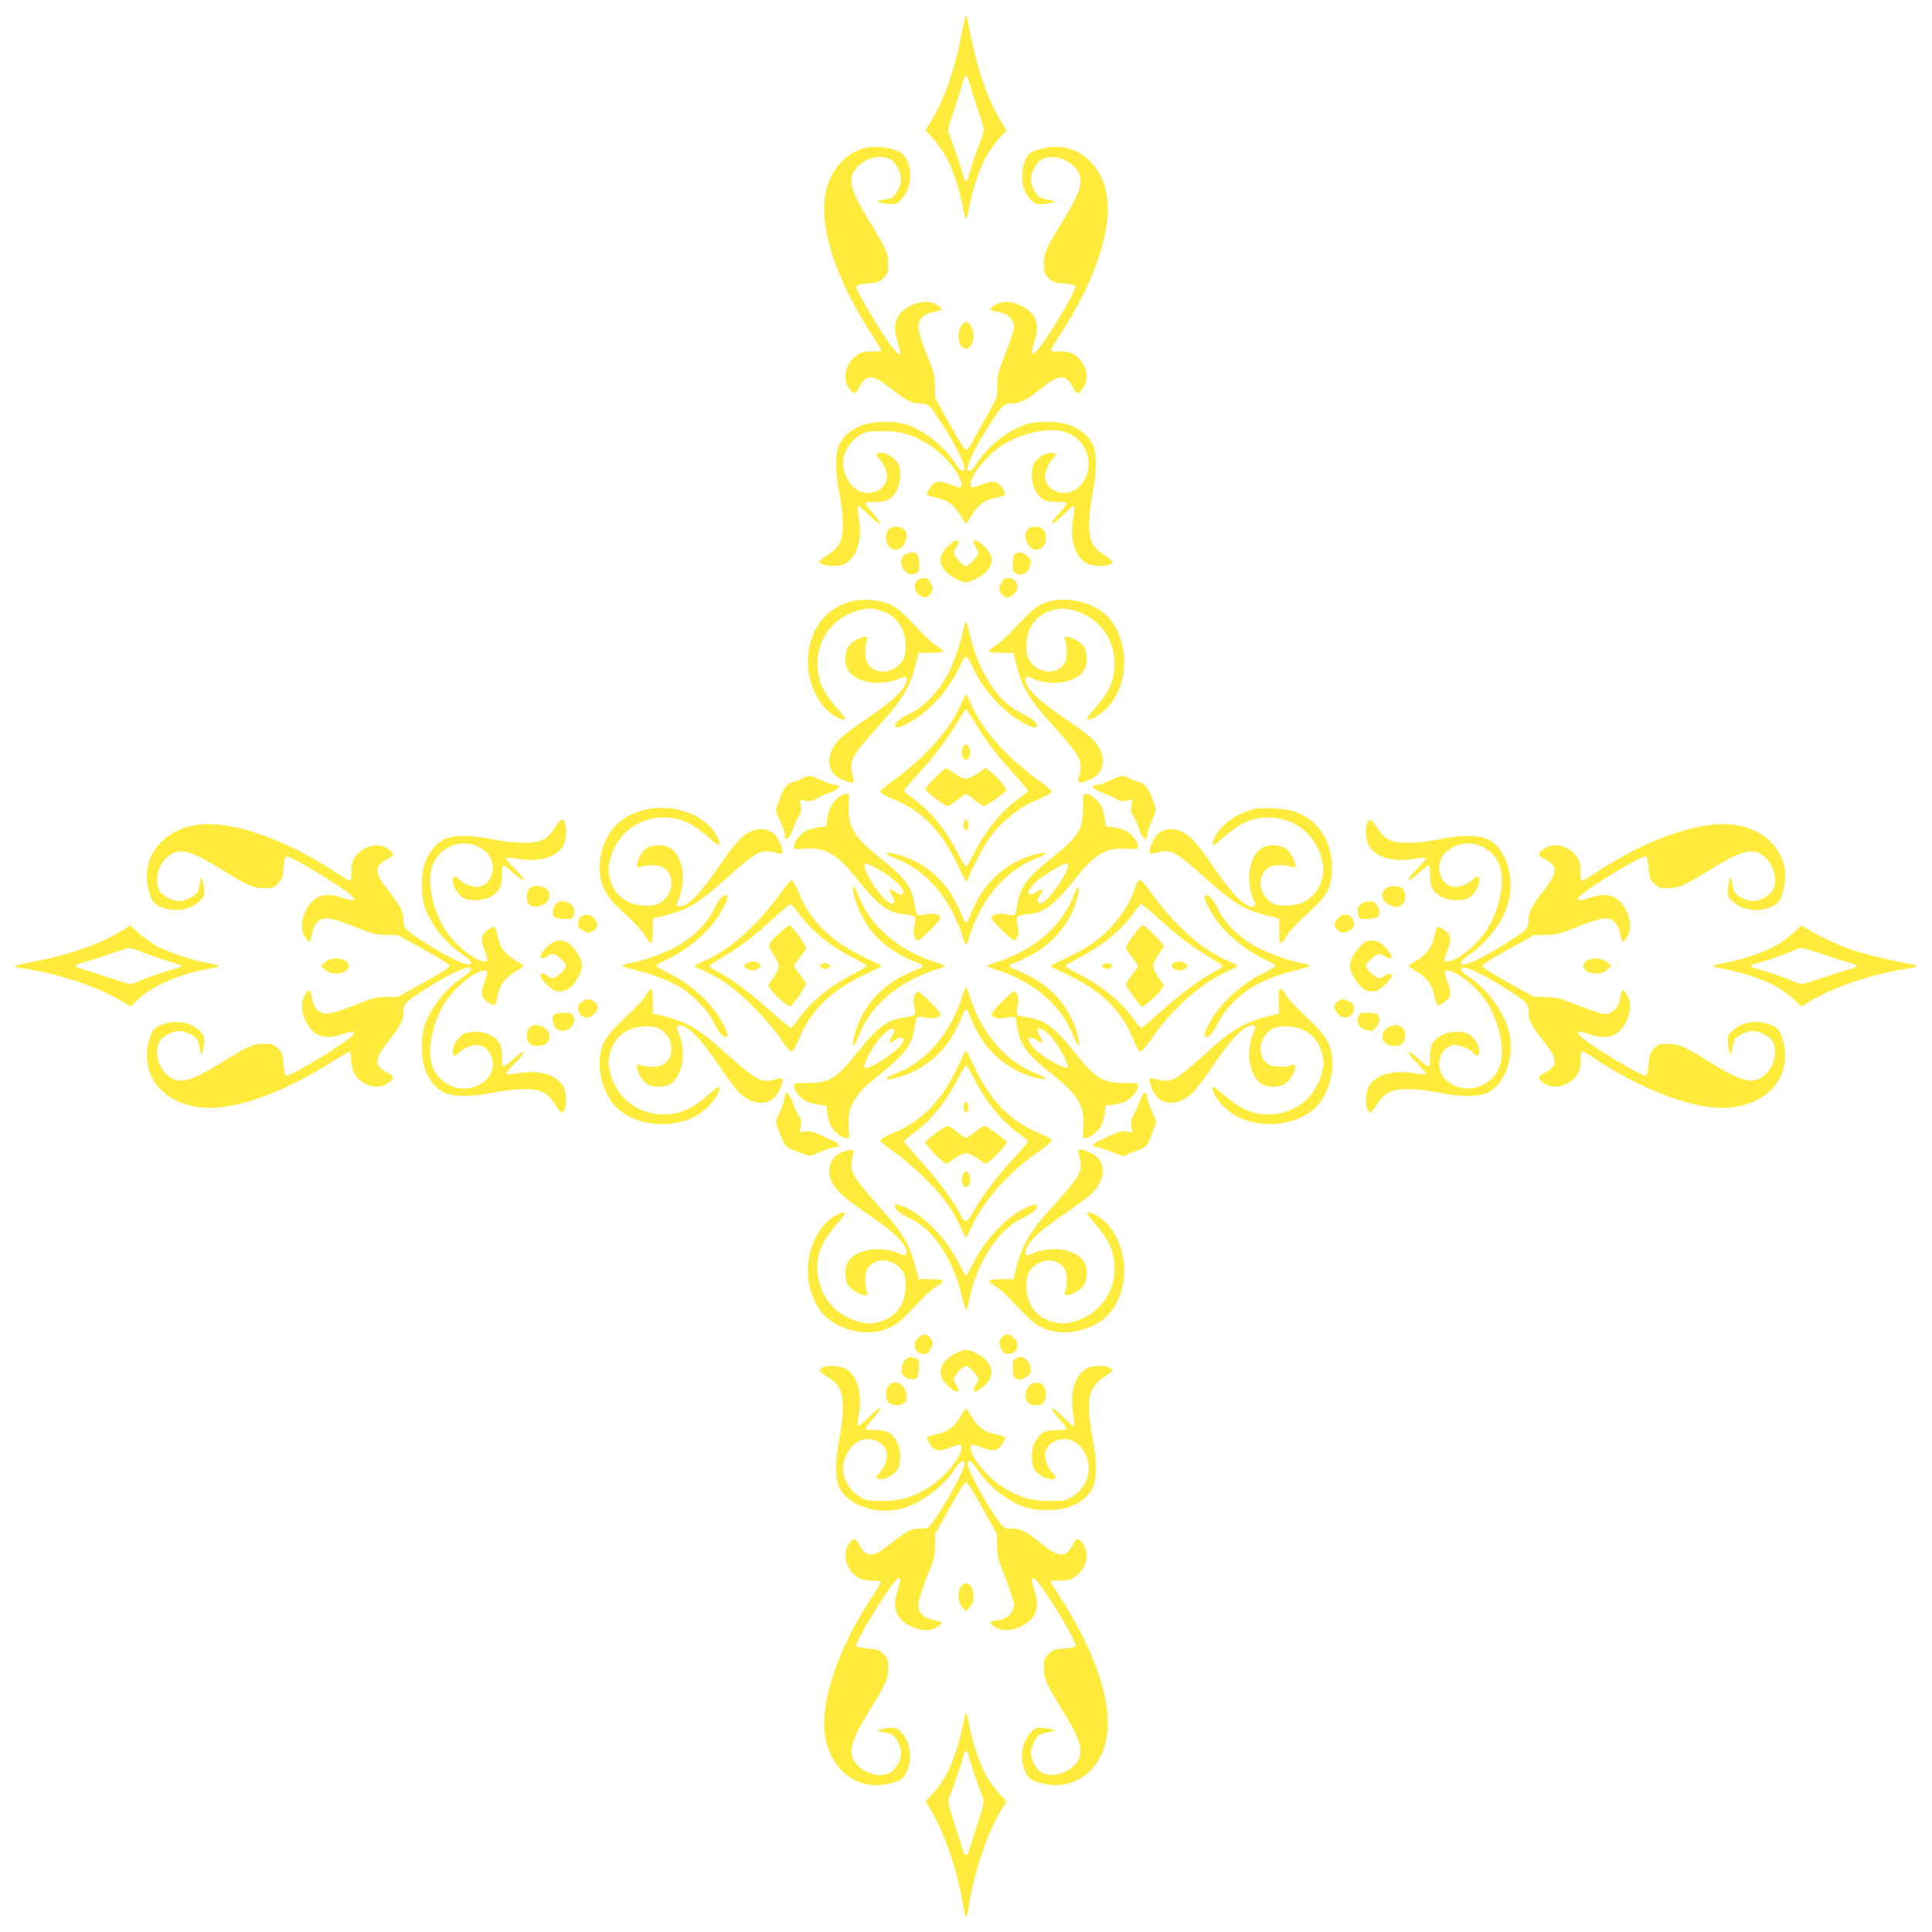 <?xml version="1.0" standalone="no"?>
<!DOCTYPE svg PUBLIC "-//W3C//DTD SVG 20010904//EN"
 "http://www.w3.org/TR/2001/REC-SVG-20010904/DTD/svg10.dtd">
<svg version="1.0" xmlns="http://www.w3.org/2000/svg"
 width="1280pt" height="1280pt" viewBox="0 0 1280 1280"
 preserveAspectRatio="xMidYMid meet">
<g transform="translate(0,1280) scale(0.1,-0.1)"
fill="#ffeb3b" stroke="none">
<path d="M6372 12580 c-45 -235 -112 -429 -196 -570 l-44 -74 53 -59 c29 -32
69 -89 88 -125 41 -79 90 -228 107 -329 7 -40 16 -73 20 -73 4 0 13 33 20 73
17 101 66 250 107 329 19 36 59 93 88 125 l53 59 -44 74 c-84 141 -151 335
-196 570 -12 66 -25 120 -28 120 -3 0 -16 -54 -28 -120z m53 -337 c8 -32 34
-113 57 -181 39 -113 41 -125 29 -155 -26 -63 -88 -244 -94 -275 -8 -41 -26
-41 -34 0 -6 31 -68 212 -94 275 -12 30 -10 42 29 155 23 68 49 149 57 181 9
31 20 57 25 57 5 0 16 -26 25 -57z"/>
<path d="M5720 11817 c-156 -44 -260 -203 -260 -398 0 -227 111 -519 321 -845
33 -50 59 -94 59 -97 0 -4 -26 -6 -57 -5 -37 1 -70 -5 -90 -15 -80 -42 -117
-151 -74 -220 30 -49 48 -53 67 -14 51 101 90 102 211 7 100 -79 139 -100 185
-102 71 -2 73 -3 164 -145 85 -133 143 -249 144 -285 0 -34 -30 -18 -63 35
-69 106 -187 202 -306 249 -79 31 -232 31 -311 0 -72 -28 -123 -71 -149 -125
-29 -59 -28 -190 0 -323 12 -57 22 -140 23 -194 1 -121 -19 -164 -99 -216 -30
-19 -55 -39 -55 -44 0 -33 126 -41 176 -11 73 45 106 158 85 292 -8 44 -11 83
-7 86 4 4 38 -24 76 -62 82 -82 97 -66 19 20 -29 30 -48 59 -44 63 3 4 35 7
70 7 74 0 107 19 139 81 26 49 27 141 2 179 -22 34 -74 65 -108 65 -37 0 -42
-13 -13 -40 33 -31 59 -102 50 -137 -16 -65 -91 -103 -164 -83 -81 22 -144
143 -121 232 17 64 54 113 107 145 45 26 55 28 153 27 117 0 189 -21 296 -85
109 -66 224 -205 224 -272 0 -22 -13 -21 -89 8 -62 22 -91 17 -118 -24 -13
-19 -23 -39 -23 -45 0 -6 28 -17 61 -23 75 -14 122 -49 164 -121 17 -28 32
-51 35 -51 3 0 19 23 35 51 42 72 89 107 164 121 33 6 61 17 61 23 0 6 -10 26
-23 45 -27 41 -56 46 -118 24 -76 -29 -89 -30 -89 -8 0 67 115 206 224 272
123 74 292 109 392 82 163 -44 221 -244 106 -364 -70 -73 -204 -47 -227 46 -9
35 17 106 50 137 29 27 24 40 -13 40 -34 0 -86 -31 -108 -65 -25 -38 -24 -130
2 -179 32 -62 65 -81 139 -81 35 0 67 -3 70 -7 4 -4 -15 -33 -44 -63 -78 -86
-63 -102 19 -20 38 38 72 66 76 62 4 -4 1 -40 -6 -82 -23 -132 8 -244 80 -292
50 -34 180 -29 180 7 0 5 -25 25 -55 44 -80 52 -100 95 -99 216 1 54 11 137
23 194 28 133 29 264 0 323 -26 54 -77 97 -149 125 -79 31 -232 31 -311 0
-119 -47 -237 -143 -306 -249 -33 -53 -63 -69 -63 -35 1 36 59 152 144 285 91
142 93 143 164 145 46 2 85 23 185 102 121 95 160 94 211 -7 19 -39 37 -35 67
14 43 69 6 178 -74 220 -21 10 -53 16 -91 15 -69 -2 -69 -5 8 112 198 302 316
612 316 835 0 265 -189 448 -415 401 -33 -7 -69 -17 -82 -23 -36 -16 -64 -71
-70 -135 -7 -75 10 -135 52 -180 29 -32 38 -36 77 -35 25 2 56 7 69 12 22 8
21 9 -16 16 -22 3 -50 10 -63 16 -27 10 -61 80 -62 123 0 46 36 111 74 131 70
38 190 -2 236 -78 41 -66 18 -141 -97 -329 -113 -183 -127 -214 -127 -285 -1
-57 2 -65 30 -94 28 -28 40 -32 104 -37 41 -3 74 -10 76 -17 8 -21 -159 -306
-237 -405 -51 -65 -67 -55 -39 25 42 123 19 196 -79 247 -65 34 -131 37 -178
8 -43 -26 -42 -36 7 -44 59 -9 86 -25 106 -61 16 -31 17 -37 2 -87 -9 -29 -35
-102 -59 -163 -38 -96 -43 -119 -42 -183 1 -72 1 -73 -67 -193 -38 -67 -81
-146 -97 -175 -15 -30 -35 -54 -43 -54 -9 0 -53 70 -110 173 l-95 172 -1 75
c0 62 -6 91 -38 170 -68 171 -81 223 -66 259 15 36 49 57 109 67 49 8 51 18 9
44 -48 29 -114 26 -179 -8 -98 -51 -121 -124 -79 -247 11 -31 17 -62 14 -67
-17 -27 -118 120 -276 401 -10 19 -17 39 -14 46 2 7 33 14 76 17 64 5 76 9
104 37 28 29 31 37 30 94 0 71 -14 102 -127 285 -111 180 -136 257 -103 320
44 85 172 129 247 85 34 -20 69 -86 69 -129 -1 -43 -35 -113 -62 -123 -13 -6
-41 -13 -63 -16 -37 -7 -38 -8 -16 -16 13 -5 44 -10 69 -12 39 -1 48 3 77 35
69 75 74 223 10 293 -41 43 -182 66 -265 42z"/>
<path d="M6371 10644 c-39 -50 -19 -154 29 -154 48 0 68 104 29 154 -11 14
-24 26 -29 26 -5 0 -18 -12 -29 -26z"/>
<path d="M5887 9292 c-10 -10 -17 -34 -17 -53 0 -96 104 -111 131 -19 10 33 9
43 -5 65 -21 31 -83 35 -109 7z"/>
<path d="M6804 9285 c-14 -22 -15 -32 -5 -65 28 -93 131 -76 131 21 0 45 -25
69 -73 69 -28 0 -40 -6 -53 -25z"/>
<path d="M6281 9182 c-66 -62 -67 -121 -4 -179 20 -18 56 -40 80 -49 40 -16
46 -16 86 0 24 9 60 31 80 49 63 58 62 117 -4 179 -40 39 -69 49 -69 25 0 -7
7 -22 15 -33 8 -10 15 -27 15 -36 0 -24 -58 -88 -80 -88 -22 0 -80 64 -80 88
0 9 7 26 15 36 8 11 15 26 15 33 0 24 -29 14 -69 -25z"/>
<path d="M6002 9128 c-70 -34 -12 -157 61 -129 25 10 27 15 27 64 0 74 -27 94
-88 65z"/>
<path d="M6722 9128 c-7 -7 -12 -36 -12 -65 0 -49 2 -54 28 -64 40 -16 74 6
87 55 8 35 7 40 -18 62 -30 26 -66 31 -85 12z"/>
<path d="M6076 8954 c-25 -25 -20 -69 11 -94 34 -27 63 -22 82 12 14 24 14 30
-2 62 -13 29 -22 36 -46 36 -16 0 -37 -7 -45 -16z"/>
<path d="M6633 8934 c-16 -32 -16 -38 -2 -62 19 -34 48 -39 82 -12 50 39 28
110 -34 110 -24 0 -33 -7 -46 -36z"/>
<path d="M5660 8820 c-164 -35 -271 -151 -302 -327 -33 -197 70 -412 220 -458
34 -10 27 6 -38 80 -76 89 -106 145 -119 223 -31 196 80 369 270 419 57 14 74
15 122 4 117 -26 187 -116 187 -241 0 -53 -5 -74 -22 -100 -61 -88 -190 -93
-234 -8 -16 31 -16 108 1 151 18 45 -98 -1 -127 -51 -11 -18 -18 -51 -18 -80
0 -81 54 -132 162 -152 58 -11 152 1 201 27 40 20 54 5 37 -38 -22 -52 -107
-129 -255 -229 -77 -51 -158 -112 -181 -135 -78 -79 -93 -173 -36 -236 27 -30
117 -65 126 -50 3 5 1 23 -4 42 -27 94 -13 124 150 305 181 201 225 271 264
423 l22 86 78 0 c47 0 81 4 83 11 2 5 -16 21 -39 34 -23 13 -71 55 -107 94
-122 130 -154 158 -207 183 -60 27 -163 37 -234 23z"/>
<path d="M6967 8819 c-85 -20 -120 -46 -268 -205 -36 -39 -84 -81 -107 -94
-23 -13 -41 -29 -39 -34 2 -7 36 -11 83 -11 l78 0 22 -87 c39 -149 83 -222
247 -402 175 -194 194 -231 167 -325 -5 -19 -7 -37 -4 -42 9 -15 99 20 126 50
57 63 42 157 -36 236 -23 23 -104 84 -181 135 -148 100 -233 177 -255 229 -17
43 -3 58 37 38 49 -26 143 -38 201 -27 108 20 162 71 162 152 0 29 -7 62 -17
80 -30 50 -146 96 -128 51 17 -43 17 -120 1 -151 -44 -85 -173 -80 -233 8 -18
26 -23 47 -23 100 0 125 70 215 187 241 48 11 65 10 122 -4 190 -50 301 -223
270 -419 -13 -78 -43 -134 -119 -223 -65 -74 -72 -90 -37 -80 39 12 84 44 122
87 137 151 137 429 1 585 -79 91 -252 142 -379 112z"/>
<path d="M6380 8618 c-18 -94 -74 -241 -121 -321 -56 -94 -148 -185 -224 -221
-65 -30 -105 -62 -105 -83 0 -21 28 -15 90 18 140 74 275 227 348 393 12 25
26 46 32 46 6 0 20 -21 32 -46 74 -168 207 -318 349 -394 61 -32 89 -38 89
-17 0 21 -40 53 -105 83 -150 71 -279 266 -337 511 -13 51 -26 93 -29 93 -4 0
-12 -28 -19 -62z"/>
<path d="M6365 8132 c-50 -112 -122 -212 -234 -323 -58 -58 -150 -136 -204
-173 -59 -41 -97 -74 -95 -83 2 -7 39 -28 83 -46 195 -79 326 -214 435 -450
25 -53 48 -97 52 -97 4 0 10 10 14 23 11 38 94 198 127 246 84 124 206 223
342 278 44 18 81 39 83 46 2 9 -36 42 -95 83 -54 37 -146 115 -204 173 -112
111 -184 211 -234 323 -16 37 -32 67 -35 67 -3 0 -18 -30 -35 -67z m94 -119
c68 -116 135 -204 253 -334 54 -60 98 -112 98 -118 0 -5 -28 -30 -63 -54 -115
-82 -221 -214 -301 -374 -20 -40 -41 -73 -46 -73 -5 0 -26 33 -46 73 -80 160
-186 292 -301 374 -35 24 -63 49 -63 55 0 5 42 55 94 112 110 120 201 241 264
349 24 42 48 77 52 77 4 0 30 -39 59 -87z"/>
<path d="M6378 7845 c-14 -31 0 -80 22 -80 22 0 36 49 22 80 -6 14 -16 25 -22
25 -6 0 -16 -11 -22 -25z"/>
<path d="M6194 7646 c-35 -35 -64 -69 -64 -75 0 -14 130 -111 149 -111 7 0 36
18 63 40 28 22 54 40 58 40 4 0 30 -18 58 -40 27 -22 55 -40 62 -40 14 0 135
84 145 101 8 12 -54 90 -101 125 l-34 26 -53 -36 c-29 -20 -64 -36 -78 -36
-14 0 -48 16 -75 35 -27 19 -53 35 -57 35 -5 0 -38 -29 -73 -64z"/>
<path d="M6385 7351 c-6 -20 3 -51 15 -51 13 0 21 35 14 54 -8 21 -21 20 -29
-3z"/>
<path d="M5310 7640 c-19 -11 -43 -19 -52 -20 -27 0 -66 -41 -82 -85 -7 -22
-20 -54 -27 -72 -12 -29 -10 -37 19 -100 18 -38 32 -82 32 -96 0 -54 36 -19
60 58 7 22 22 52 32 68 15 21 18 36 13 68 l-7 41 41 -7 c32 -5 47 -2 68 13 16
10 46 25 68 32 78 24 112 60 58 60 -16 0 -57 14 -91 30 -74 35 -85 36 -132 10z"/>
<path d="M7355 7629 c-33 -16 -72 -29 -87 -29 -55 0 -21 -36 57 -60 22 -7 52
-22 68 -32 21 -15 36 -18 68 -13 l41 7 -7 -41 c-5 -32 -2 -47 13 -68 10 -16
25 -46 32 -68 24 -77 60 -112 60 -59 0 14 14 58 31 97 28 64 30 75 19 102 -7
16 -19 48 -26 70 -16 43 -55 85 -80 85 -8 0 -32 9 -54 20 -50 26 -62 25 -135
-11z"/>
<path d="M5550 7514 c-40 -34 -61 -76 -69 -139 l-6 -50 -50 -6 c-28 -4 -65
-13 -82 -22 -41 -22 -83 -73 -83 -102 0 -23 1 -23 73 -18 136 10 212 -34 341
-196 140 -177 209 -229 318 -238 32 -3 62 -11 67 -17 6 -7 6 -30 -1 -60 -11
-52 0 -96 25 -96 16 0 147 131 147 148 0 24 -44 35 -96 24 -29 -6 -53 -7 -58
-2 -5 5 -13 36 -17 70 -16 113 -64 177 -240 316 -162 129 -206 205 -196 341 5
72 5 73 -18 73 -13 0 -37 -12 -55 -26z m270 -475 c112 -60 195 -150 155 -165
-8 -3 -27 5 -44 17 -40 29 -49 19 -21 -25 24 -40 20 -57 -10 -49 -62 16 -215
264 -162 263 4 0 41 -19 82 -41z"/>
<path d="M7175 7448 c0 -145 -29 -191 -216 -339 -156 -125 -202 -189 -218
-299 -4 -34 -12 -65 -17 -70 -5 -5 -29 -4 -58 2 -52 11 -96 0 -96 -25 0 -16
131 -147 148 -147 24 0 35 44 24 96 -7 30 -7 53 -1 60 5 6 35 14 67 17 109 9
178 61 318 238 129 162 205 206 341 196 72 -5 73 -5 73 18 0 29 -42 80 -83
102 -17 9 -54 18 -82 22 l-50 6 -6 50 c-4 28 -13 65 -22 82 -21 40 -73 83
-100 83 -21 0 -22 -4 -22 -92z m-100 -378 c18 -29 -128 -241 -175 -253 -31 -8
-35 17 -9 52 29 40 19 49 -25 21 -68 -41 -69 3 -3 68 36 34 178 121 199 122 4
0 10 -4 13 -10z"/>
<path d="M4268 7434 c-158 -38 -259 -146 -289 -309 -25 -136 13 -242 123 -344
108 -99 156 -150 180 -193 12 -21 27 -37 32 -35 7 2 11 36 11 83 l0 78 86 22
c152 39 222 83 421 262 180 162 214 179 307 152 19 -5 37 -7 42 -4 15 9 -20
99 -50 126 -41 37 -91 45 -148 23 -64 -25 -113 -77 -223 -240 -102 -149 -177
-233 -229 -255 -43 -17 -58 -3 -38 37 26 49 38 143 27 201 -20 108 -71 162
-152 162 -29 0 -62 -7 -80 -17 -50 -30 -96 -146 -50 -128 42 17 119 17 150 1
85 -44 80 -173 -8 -233 -26 -18 -47 -23 -100 -23 -125 0 -215 70 -241 187 -11
48 -10 65 4 122 50 190 223 301 419 270 78 -13 134 -43 223 -119 74 -65 90
-72 80 -37 -50 162 -286 263 -497 211z"/>
<path d="M8312 7440 c-127 -27 -248 -122 -277 -217 -10 -35 6 -28 80 37 89 76
145 106 223 119 196 31 369 -80 419 -270 14 -57 15 -74 4 -122 -26 -117 -116
-187 -241 -187 -53 0 -74 5 -100 23 -88 60 -93 189 -8 233 31 16 108 16 151
-1 45 -18 -1 98 -51 128 -18 10 -51 17 -80 17 -81 0 -132 -54 -152 -162 -11
-58 1 -152 27 -201 20 -40 5 -54 -38 -37 -52 22 -127 106 -229 255 -110 163
-159 215 -223 240 -57 22 -107 14 -148 -23 -30 -27 -65 -117 -50 -126 5 -3 23
-1 42 4 93 27 127 10 307 -152 199 -179 269 -223 421 -262 l86 -22 0 -78 c0
-47 4 -81 11 -83 5 -2 20 14 32 35 24 43 72 94 180 193 100 92 127 151 126
274 -2 184 -97 321 -257 371 -63 19 -196 26 -255 14z"/>
<path d="M3676 7315 c-51 -79 -96 -100 -211 -99 -52 0 -135 10 -196 22 -143
30 -264 31 -324 2 -55 -27 -99 -78 -127 -150 -31 -79 -31 -232 0 -311 47 -119
143 -237 250 -306 52 -33 68 -63 35 -63 -37 1 -153 59 -286 144 -142 91 -143
93 -145 164 -2 46 -23 85 -102 185 -95 121 -94 160 7 211 39 19 35 37 -14 67
-69 43 -178 6 -220 -74 -10 -19 -16 -53 -15 -84 1 -29 -2 -54 -7 -57 -4 -3
-36 14 -72 38 -312 210 -639 336 -868 336 -265 0 -448 -189 -401 -416 17 -81
33 -108 77 -129 85 -41 198 -28 261 30 32 29 36 38 35 77 -2 25 -7 56 -12 69
-8 22 -9 21 -16 -16 -3 -22 -10 -50 -16 -63 -10 -27 -80 -61 -123 -62 -43 0
-109 35 -129 69 -44 75 0 203 85 247 63 33 140 8 320 -103 183 -113 214 -127
285 -127 57 -1 65 2 94 30 28 28 32 40 37 104 3 45 10 74 18 77 24 9 389 -212
438 -266 26 -29 5 -33 -59 -11 -123 42 -196 19 -247 -79 -34 -65 -37 -131 -8
-178 26 -43 36 -41 44 8 10 60 31 94 67 109 36 15 88 2 259 -66 79 -31 108
-38 170 -38 l75 -1 172 -95 c104 -57 172 -101 172 -110 0 -9 -68 -53 -172
-110 l-172 -95 -75 -1 c-62 0 -91 -6 -170 -38 -171 -68 -223 -81 -259 -66 -36
15 -57 49 -67 109 -8 49 -18 51 -44 9 -29 -48 -26 -114 8 -179 51 -98 124
-121 247 -79 64 22 85 18 59 -11 -48 -53 -414 -275 -438 -266 -8 3 -15 32 -18
77 -5 64 -9 76 -37 104 -29 28 -37 31 -94 30 -71 0 -102 -14 -285 -127 -180
-111 -257 -136 -320 -103 -85 44 -129 172 -85 247 20 34 86 69 129 69 43 -1
113 -35 123 -62 6 -13 13 -41 16 -63 7 -37 8 -38 16 -16 5 13 10 44 12 69 1
39 -3 48 -35 77 -63 58 -176 71 -261 30 -44 -21 -60 -48 -77 -129 -47 -230
136 -416 410 -416 204 0 494 108 790 293 69 43 130 79 135 80 6 1 11 -23 11
-54 1 -30 9 -69 18 -86 42 -82 153 -118 221 -72 47 33 50 46 12 65 -101 51
-102 90 -7 211 79 100 100 139 102 185 2 71 3 73 145 164 133 85 249 143 286
144 33 0 17 -30 -35 -63 -107 -69 -203 -187 -250 -306 -31 -79 -31 -232 0
-311 28 -72 71 -123 125 -149 59 -29 190 -28 323 0 57 12 140 22 194 23 121 1
164 -19 216 -99 19 -30 39 -55 44 -55 36 0 41 130 8 180 -49 72 -161 103 -293
80 -42 -7 -78 -10 -82 -6 -4 4 24 38 62 76 82 82 66 97 -20 19 -30 -29 -59
-48 -63 -44 -4 3 -7 35 -7 70 0 74 -19 107 -81 139 -49 26 -141 27 -179 2 -34
-22 -65 -74 -65 -108 0 -37 13 -42 40 -13 31 33 102 59 137 50 93 -23 119
-157 46 -227 -120 -115 -320 -56 -364 106 -27 100 8 269 82 392 66 109 205
224 272 224 22 0 21 -13 -8 -89 -22 -62 -17 -91 24 -118 19 -13 39 -23 45 -23
6 0 17 28 23 61 14 75 49 122 121 164 28 17 51 32 51 35 0 3 -23 19 -51 35
-72 42 -107 89 -121 164 -6 33 -17 61 -23 61 -6 0 -26 -10 -45 -23 -41 -27
-46 -56 -24 -118 29 -76 30 -89 8 -89 -67 0 -206 115 -272 224 -74 123 -109
292 -82 392 44 163 244 221 364 106 73 -70 47 -204 -46 -227 -35 -9 -106 17
-137 50 -27 29 -40 24 -40 -13 0 -34 31 -86 65 -108 38 -25 130 -24 179 2 62
32 81 65 81 139 0 35 3 67 7 70 4 4 33 -15 63 -44 86 -78 102 -63 20 19 -38
38 -66 72 -62 76 4 4 40 1 82 -6 132 -23 244 8 293 80 33 50 28 180 -8 180 -5
0 -25 -25 -44 -55z"/>
<path d="M9060 7351 c-19 -36 -12 -125 13 -161 48 -72 160 -103 292 -80 42 7
78 10 82 6 4 -4 -24 -38 -62 -76 -82 -82 -66 -97 20 -19 30 29 59 48 63 44 4
-3 7 -35 7 -70 0 -74 19 -107 81 -139 49 -26 141 -27 179 -2 34 22 65 74 65
108 0 37 -13 42 -40 13 -31 -33 -102 -59 -137 -50 -93 23 -119 157 -46 227
120 115 320 56 364 -106 27 -100 -8 -269 -82 -392 -66 -109 -205 -224 -272
-224 -22 0 -21 13 8 89 22 62 17 91 -24 118 -19 13 -39 23 -45 23 -6 0 -17
-28 -23 -61 -14 -75 -49 -122 -121 -164 -28 -16 -51 -32 -51 -35 0 -3 23 -18
51 -35 72 -42 107 -89 121 -164 6 -33 17 -61 23 -61 6 0 26 10 45 23 41 27 46
56 24 118 -29 76 -30 89 -8 89 67 0 206 -115 272 -224 74 -123 109 -292 82
-392 -44 -162 -244 -221 -364 -106 -73 70 -47 204 46 227 35 9 106 -17 137
-50 27 -29 40 -24 40 13 0 34 -31 86 -65 108 -38 25 -130 24 -179 -2 -62 -32
-81 -65 -81 -139 0 -35 -3 -67 -7 -70 -4 -4 -33 15 -63 44 -86 78 -102 63 -20
-19 38 -38 66 -72 62 -76 -4 -4 -40 -1 -82 6 -132 23 -244 -8 -292 -80 -34
-50 -29 -180 7 -180 5 0 25 25 44 55 52 80 95 100 216 99 54 -1 137 -11 194
-23 133 -28 264 -29 323 0 111 54 177 232 143 392 -27 131 -144 294 -267 374
-53 33 -69 63 -35 63 36 -1 152 -59 285 -144 142 -91 143 -93 145 -164 2 -46
23 -85 102 -185 95 -121 94 -160 -7 -211 -39 -19 -35 -37 14 -67 69 -43 178
-6 220 74 10 19 16 53 15 84 -1 29 2 54 7 57 4 3 36 -14 72 -38 307 -206 640
-336 859 -336 274 0 457 186 410 416 -17 81 -33 108 -77 129 -85 41 -198 28
-261 -30 -32 -29 -36 -38 -35 -77 2 -25 7 -56 12 -69 8 -22 9 -21 16 16 3 22
10 50 16 63 10 27 80 61 123 62 43 0 109 -35 129 -69 44 -75 0 -203 -85 -247
-63 -33 -140 -8 -320 103 -183 113 -214 127 -285 127 -57 1 -65 -2 -94 -30
-28 -28 -32 -40 -37 -104 -3 -45 -10 -74 -18 -77 -24 -9 -390 213 -438 266
-26 29 -5 33 59 11 123 -42 196 -19 247 79 34 65 37 131 8 179 -26 42 -36 41
-44 -8 -9 -60 -25 -86 -62 -106 -32 -18 -35 -18 -101 3 -37 12 -111 38 -163
59 -79 32 -108 38 -170 38 l-75 1 -172 95 c-104 57 -172 101 -172 110 0 9 68
53 172 110 l172 95 75 1 c62 0 91 7 170 38 171 68 223 81 259 66 36 -15 57
-49 67 -109 8 -49 18 -51 44 -8 29 47 26 113 -8 178 -51 98 -124 121 -247 79
-64 -22 -85 -18 -59 11 49 54 414 275 438 266 8 -3 15 -32 18 -77 5 -64 9 -76
37 -104 29 -28 37 -31 94 -30 71 0 102 14 285 127 180 111 257 136 320 103 85
-44 129 -172 85 -247 -20 -34 -86 -69 -129 -69 -43 1 -113 35 -123 62 -6 13
-13 41 -16 63 -7 37 -8 38 -16 16 -5 -13 -10 -44 -12 -69 -1 -39 3 -48 35 -77
63 -58 176 -71 261 -30 44 21 60 48 77 129 47 227 -136 416 -401 416 -229 0
-556 -126 -868 -336 -36 -24 -68 -41 -72 -38 -5 3 -8 28 -7 57 1 31 -5 65 -15
84 -42 80 -151 117 -220 74 -49 -30 -53 -48 -14 -67 101 -51 102 -90 7 -211
-79 -100 -100 -139 -102 -185 -2 -71 -3 -73 -145 -164 -133 -85 -249 -143
-285 -144 -34 0 -18 30 35 63 77 50 179 163 220 246 44 88 61 167 54 251 -11
128 -67 229 -152 270 -60 29 -181 28 -324 -2 -61 -12 -144 -22 -196 -22 -115
-1 -160 20 -211 99 -38 60 -48 65 -64 36z"/>
<path d="M5876 7141 c5 -5 33 -19 62 -30 201 -79 361 -267 438 -513 10 -32 21
-58 24 -58 3 0 14 26 24 58 77 246 237 434 438 513 97 38 82 54 -23 23 -161
-47 -296 -161 -371 -311 -25 -48 -47 -98 -50 -110 -3 -13 -11 -23 -18 -23 -7
0 -15 10 -18 23 -3 12 -25 62 -50 110 -75 150 -210 264 -371 311 -62 18 -100
21 -85 7z"/>
<path d="M5164 6873 c-37 -54 -115 -146 -173 -204 -111 -112 -211 -184 -323
-234 -37 -16 -67 -32 -67 -35 0 -3 30 -18 67 -35 115 -51 212 -122 327 -239
61 -61 139 -153 174 -204 38 -57 69 -92 77 -90 8 2 29 39 47 84 78 192 217
326 450 434 53 25 97 47 97 50 0 3 -44 25 -97 50 -233 108 -372 242 -450 434
-18 45 -39 82 -46 84 -9 2 -42 -36 -83 -95z m129 -126 c82 -115 214 -221 375
-301 39 -20 72 -41 72 -46 0 -5 -33 -26 -72 -46 -161 -80 -293 -186 -375 -301
-24 -35 -49 -63 -55 -63 -5 0 -53 40 -106 88 -156 141 -283 236 -389 291 -24
12 -43 25 -43 30 0 4 39 31 88 60 117 69 205 136 332 253 58 53 110 97 117 97
6 1 32 -27 56 -62z"/>
<path d="M5165 6619 c-82 -75 -83 -81 -41 -142 20 -29 36 -63 36 -77 0 -14
-16 -48 -36 -77 l-36 -53 26 -34 c35 -47 113 -109 125 -101 17 10 101 131 101
145 0 7 -18 35 -40 62 -22 28 -40 54 -40 58 0 4 18 30 40 58 22 27 40 56 40
63 0 18 -97 149 -109 149 -5 0 -35 -23 -66 -51z"/>
<path d="M4944 6415 c-19 -15 -19 -15 0 -30 25 -19 56 -19 81 -1 16 12 17 16
6 30 -17 20 -61 21 -87 1z"/>
<path d="M5440 6410 c-13 -9 -13 -11 0 -20 8 -5 20 -10 25 -10 6 0 17 5 25 10
13 9 13 11 0 20 -8 5 -19 10 -25 10 -5 0 -17 -5 -25 -10z"/>
<path d="M7529 6943 c-6 -16 -20 -51 -30 -79 -26 -68 -103 -176 -172 -241 -71
-67 -149 -117 -270 -173 -53 -25 -97 -47 -97 -50 0 -3 44 -25 97 -50 233 -108
372 -242 450 -434 18 -45 39 -82 47 -84 8 -2 39 33 78 90 131 192 328 367 500
443 37 17 67 32 67 35 0 3 -30 19 -67 35 -112 50 -212 122 -323 234 -58 58
-136 150 -173 204 -37 53 -74 97 -82 97 -8 0 -19 -12 -25 -27z m150 -231 c130
-118 218 -185 334 -253 48 -29 87 -56 87 -60 0 -5 -19 -18 -42 -30 -107 -55
-234 -150 -390 -291 -53 -48 -101 -88 -106 -88 -6 0 -31 28 -55 63 -82 115
-214 221 -374 301 -40 20 -73 41 -73 46 0 5 33 26 73 46 160 80 292 186 374
301 24 35 49 63 54 63 6 0 58 -44 118 -98z"/>
<path d="M7510 6604 c-27 -37 -50 -74 -50 -82 0 -8 18 -37 40 -64 22 -28 40
-54 40 -58 0 -4 -18 -30 -40 -58 -22 -27 -40 -56 -40 -64 0 -16 96 -148 107
-148 12 0 94 72 119 106 l26 34 -36 53 c-20 29 -36 63 -36 77 0 14 16 48 36
77 l36 52 -21 30 c-24 33 -109 111 -122 111 -5 0 -31 -30 -59 -66z"/>
<path d="M7769 6414 c-11 -14 -10 -18 6 -30 25 -18 56 -18 81 1 19 15 19 15 0
30 -26 20 -70 19 -87 -1z"/>
<path d="M7310 6410 c-13 -9 -13 -11 0 -20 8 -5 20 -10 25 -10 6 0 17 5 25 10
13 9 13 11 0 20 -8 5 -19 10 -25 10 -5 0 -17 -5 -25 -10z"/>
<path d="M3507 6912 c-10 -10 -17 -35 -17 -55 0 -52 35 -75 90 -58 42 13 60
35 60 75 0 50 -97 78 -133 38z"/>
<path d="M5650 6914 c0 -37 31 -128 68 -198 53 -102 149 -193 259 -248 48 -25
98 -47 111 -50 12 -3 22 -11 22 -18 0 -7 -10 -15 -22 -18 -13 -3 -63 -25 -111
-50 -150 -75 -264 -210 -311 -371 -32 -110 -15 -119 27 -15 79 197 265 354
510 430 31 10 57 21 57 24 0 3 -26 14 -57 24 -247 77 -435 237 -514 438 -24
61 -39 82 -39 52z"/>
<path d="M7122 6887 c-12 -27 -22 -51 -22 -54 0 -3 -17 -33 -37 -67 -94 -156
-260 -278 -465 -342 -32 -10 -58 -21 -58 -24 0 -3 26 -14 58 -24 244 -76 430
-233 509 -430 42 -104 59 -95 27 15 -47 161 -161 296 -311 371 -48 25 -98 47
-110 50 -13 3 -23 11 -23 18 0 7 10 15 23 18 12 3 62 25 110 50 151 75 265
212 312 375 23 79 14 106 -13 44z"/>
<path d="M9182 6914 c-45 -31 -23 -97 38 -115 33 -10 43 -9 65 5 31 21 35 83
7 109 -23 21 -81 22 -110 1z"/>
<path d="M4773 6848 c-12 -13 -34 -50 -49 -83 -36 -76 -127 -168 -221 -224
-80 -47 -227 -103 -321 -121 -34 -7 -62 -15 -62 -19 0 -3 42 -16 94 -29 109
-26 214 -66 293 -114 84 -50 183 -152 217 -223 30 -65 62 -105 83 -105 21 0
15 28 -18 90 -68 129 -207 257 -356 331 -46 23 -83 45 -83 51 0 5 21 18 46 30
119 52 232 137 317 236 48 57 107 159 107 186 0 23 -23 20 -47 -6z"/>
<path d="M7980 6854 c0 -25 56 -125 103 -182 79 -96 201 -187 321 -240 25 -12
46 -25 46 -30 0 -6 -37 -28 -83 -51 -149 -74 -288 -202 -356 -331 -33 -62 -39
-90 -18 -90 21 0 53 40 83 105 34 71 133 173 217 223 79 48 184 88 293 114 52
13 94 26 94 29 0 4 -28 12 -62 19 -94 18 -241 74 -321 121 -94 56 -185 148
-221 224 -30 65 -62 105 -83 105 -7 0 -13 -7 -13 -16z"/>
<path d="M3686 6814 c-22 -21 -31 -64 -19 -83 7 -11 28 -17 67 -19 52 -3 57
-1 66 22 13 35 -3 74 -35 86 -37 14 -61 12 -79 -6z"/>
<path d="M9032 6820 c-32 -13 -46 -49 -33 -83 10 -27 14 -28 67 -25 64 3 81
19 70 61 -12 51 -50 68 -104 47z"/>
<path d="M3846 6724 c-9 -8 -16 -29 -16 -45 0 -24 7 -33 36 -46 32 -16 38 -16
62 -2 34 19 39 48 12 82 -25 31 -69 36 -94 11z"/>
<path d="M8860 6713 c-27 -34 -22 -63 12 -82 24 -14 30 -14 62 2 29 13 36 22
36 46 0 62 -71 84 -110 34z"/>
<path d="M790 6624 c-141 -84 -330 -149 -567 -195 -68 -13 -123 -26 -123 -30
0 -4 21 -10 47 -14 243 -35 512 -125 678 -229 l39 -24 56 52 c95 88 273 164
458 196 39 7 72 16 72 20 0 4 -33 13 -72 20 -102 17 -251 66 -330 107 -36 19
-93 59 -125 88 l-59 53 -74 -44z m155 -133 c39 -16 110 -41 159 -56 91 -26
103 -31 95 -40 -3 -2 -45 -16 -95 -30 -49 -15 -120 -40 -159 -56 -38 -16 -75
-29 -83 -29 -7 0 -72 20 -145 44 -73 25 -151 50 -174 56 -24 6 -43 15 -43 20
0 5 21 15 47 22 26 6 101 30 167 53 67 24 130 43 141 44 11 0 52 -12 90 -28z"/>
<path d="M11877 6615 c-32 -29 -88 -69 -125 -88 -79 -41 -228 -90 -329 -107
-40 -7 -73 -16 -73 -20 0 -4 33 -13 73 -20 101 -17 250 -66 329 -107 36 -19
93 -59 125 -88 l59 -53 39 25 c166 103 435 193 678 228 26 4 47 11 47 15 0 4
-34 13 -75 19 -90 15 -275 61 -366 91 -69 23 -220 94 -284 134 l-40 24 -58
-53z m206 -139 c73 -25 151 -50 175 -56 23 -6 42 -15 42 -20 0 -5 -19 -14 -42
-20 -24 -6 -102 -31 -175 -56 -73 -24 -138 -44 -145 -44 -8 0 -45 13 -83 29
-39 16 -110 41 -159 56 -50 14 -92 28 -95 30 -8 9 4 14 94 40 49 14 118 39
154 54 36 16 74 29 84 30 10 1 77 -19 150 -43z"/>
<path d="M3654 6551 c-32 -20 -74 -71 -74 -90 0 -15 23 -14 46 4 10 8 27 15
36 15 24 0 88 -58 88 -80 0 -22 -64 -80 -88 -80 -9 0 -26 7 -36 15 -25 19 -46
19 -46 0 0 -22 72 -93 103 -100 60 -16 121 28 159 113 23 52 18 83 -24 147
-49 73 -104 92 -164 56z"/>
<path d="M9039 6555 c-31 -17 -85 -94 -94 -135 -12 -57 61 -171 118 -186 15
-3 39 -3 54 1 31 7 103 78 103 100 0 19 -21 19 -46 0 -10 -8 -27 -15 -36 -15
-24 0 -88 58 -88 80 0 22 64 80 88 80 9 0 26 -7 36 -15 24 -18 46 -19 46 -3 0
19 -50 77 -80 93 -36 19 -67 19 -101 0z"/>
<path d="M2153 6425 l-28 -25 28 -25 c49 -44 157 -26 157 25 0 51 -108 69
-157 25z"/>
<path d="M10512 6434 c-49 -34 -10 -84 65 -84 31 0 49 7 70 25 l28 25 -28 25
c-33 29 -99 34 -135 9z"/>
<path d="M6376 6203 c-77 -247 -237 -435 -438 -514 -97 -38 -82 -54 23 -23
161 47 296 161 371 311 25 48 47 98 50 111 3 12 11 22 18 22 7 0 15 -10 18
-22 3 -13 25 -63 50 -111 75 -150 210 -264 371 -311 105 -31 120 -15 23 23
-201 79 -361 267 -438 514 -10 31 -21 57 -24 57 -3 0 -14 -26 -24 -57z"/>
<path d="M4280 6208 c-13 -23 -55 -71 -94 -107 -169 -158 -199 -202 -212 -311
-13 -116 40 -267 119 -336 156 -136 435 -135 585 1 43 38 75 83 87 123 10 34
-6 27 -81 -38 -118 -103 -222 -139 -345 -119 -149 24 -257 122 -296 270 -14
57 -15 74 -4 122 26 117 116 187 241 187 53 0 74 -5 100 -22 88 -61 93 -190 8
-234 -31 -16 -108 -16 -150 1 -46 18 0 -98 50 -127 18 -11 51 -18 80 -18 81 0
132 54 152 162 11 58 -1 152 -27 201 -20 40 -5 54 38 37 52 -22 129 -107 229
-255 51 -77 112 -158 135 -181 79 -78 173 -93 236 -36 30 27 65 117 50 126 -5
3 -23 1 -42 -4 -72 -21 -104 -13 -175 41 -36 27 -112 92 -168 142 -158 145
-238 193 -384 231 l-87 22 0 78 c0 47 -4 81 -11 83 -5 2 -21 -16 -34 -39z"/>
<path d="M8475 6240 c-4 -6 -5 -43 -3 -82 l3 -72 -86 -22 c-148 -38 -244 -97
-412 -253 -49 -45 -116 -102 -149 -127 -64 -47 -98 -54 -167 -34 -19 5 -37 7
-42 4 -15 -9 20 -99 50 -126 63 -57 157 -42 236 36 23 23 84 104 135 181 100
148 177 233 229 255 43 17 58 3 38 -37 -26 -49 -38 -143 -27 -201 20 -108 71
-162 152 -162 29 0 62 7 80 18 50 29 96 145 51 127 -43 -17 -120 -17 -151 -1
-85 44 -80 173 8 234 26 17 47 22 100 22 125 0 215 -70 241 -187 11 -48 10
-65 -4 -122 -39 -148 -147 -246 -296 -270 -123 -20 -227 16 -345 119 -75 65
-91 72 -81 38 12 -40 44 -85 87 -123 150 -136 429 -137 585 -1 79 69 132 220
119 336 -13 109 -43 153 -212 311 -39 36 -81 84 -94 107 -24 43 -34 50 -45 32z"/>
<path d="M6059 6206 c-8 -17 -8 -38 -1 -72 6 -29 7 -53 2 -58 -5 -5 -36 -13
-70 -17 -110 -16 -174 -62 -299 -218 -148 -187 -194 -216 -338 -216 -89 0 -93
-1 -93 -22 0 -27 43 -79 83 -100 17 -9 54 -18 82 -22 l50 -6 6 -50 c4 -28 13
-65 22 -82 22 -41 73 -83 102 -83 23 0 23 1 18 73 -10 136 34 212 196 341 176
139 224 203 240 316 4 34 12 65 17 70 5 5 29 4 58 -2 52 -11 96 0 96 25 0 16
-131 147 -148 147 -7 0 -17 -11 -23 -24z m-149 -271 c-28 -45 -19 -56 21 -26
35 26 60 22 52 -9 -13 -50 -230 -197 -255 -172 -14 14 52 138 105 198 65 74
121 81 77 9z"/>
<path d="M6637 6162 c-37 -37 -67 -73 -67 -80 0 -24 44 -35 96 -24 29 6 53 7
58 2 5 -5 13 -36 17 -70 16 -113 64 -177 240 -316 162 -129 206 -205 196 -341
-5 -69 -4 -73 15 -73 29 0 85 44 104 83 9 17 19 54 23 82 l6 50 50 6 c28 4 65
13 82 22 40 21 83 73 83 100 0 21 -4 22 -92 22 -145 0 -191 29 -339 216 -125
156 -189 202 -299 218 -34 4 -65 12 -70 17 -5 5 -4 29 2 58 11 52 0 96 -25 96
-7 0 -43 -30 -80 -68z m327 -232 c54 -61 122 -188 108 -202 -14 -14 -141 54
-202 108 -73 66 -76 118 -4 74 19 -12 38 -20 41 -17 3 3 -5 22 -17 41 -44 72
8 69 74 -4z"/>
<path d="M3858 6164 c-21 -11 -28 -22 -28 -44 0 -61 71 -83 109 -34 27 34 27
59 -1 78 -28 20 -45 20 -80 0z"/>
<path d="M8862 6164 c-28 -19 -28 -44 -1 -78 38 -49 109 -27 109 34 0 22 -7
33 -30 45 -37 19 -50 19 -78 -1z"/>
<path d="M3672 6078 c-15 -15 -15 -40 0 -73 33 -73 157 -17 128 59 -9 23 -15
26 -63 26 -29 0 -58 -5 -65 -12z"/>
<path d="M8999 6063 c-16 -41 6 -75 55 -88 35 -8 40 -7 62 18 26 30 31 66 12
85 -7 7 -36 12 -65 12 -49 0 -54 -2 -64 -27z"/>
<path d="M3512 5994 c-28 -20 -31 -83 -4 -107 23 -21 81 -22 110 -1 41 29 24
94 -29 113 -42 14 -50 14 -77 -5z"/>
<path d="M9204 5996 c-49 -22 -61 -83 -22 -110 31 -22 91 -20 111 2 25 28 22
87 -5 106 -27 19 -43 19 -84 2z"/>
<path d="M6350 5743 c-108 -233 -242 -372 -434 -450 -45 -18 -82 -39 -84 -47
-2 -8 33 -39 90 -77 51 -35 143 -113 204 -174 117 -115 188 -212 239 -327 17
-37 32 -67 35 -67 3 0 18 30 35 67 76 172 251 369 443 500 57 39 92 70 90 78
-2 8 -39 29 -84 47 -192 78 -326 217 -434 450 -25 53 -47 97 -50 97 -3 0 -25
-44 -50 -97z m96 -75 c80 -161 186 -293 301 -375 35 -24 63 -49 63 -55 0 -6
-32 -45 -71 -87 -133 -141 -240 -284 -300 -395 -27 -52 -50 -58 -68 -19 -41
91 -178 274 -310 414 -39 42 -71 81 -71 87 0 6 28 31 63 55 115 82 221 214
301 375 20 39 41 72 46 72 5 0 26 -33 46 -72z"/>
<path d="M6385 5481 c-6 -20 3 -51 15 -51 13 0 21 35 14 54 -8 21 -21 20 -29
-3z"/>
<path d="M6196 5290 c-36 -28 -66 -53 -66 -57 0 -12 72 -94 106 -119 l34 -26
53 36 c29 20 63 36 77 36 14 0 48 -16 77 -36 l53 -36 34 26 c34 25 106 107
106 119 0 11 -132 107 -148 107 -8 0 -37 -18 -64 -40 -28 -22 -54 -40 -58 -40
-4 0 -30 18 -58 40 -27 22 -56 40 -64 40 -8 0 -45 -23 -82 -50z"/>
<path d="M6378 5015 c-14 -31 0 -80 22 -80 22 0 36 49 22 80 -6 14 -16 25 -22
25 -6 0 -16 -11 -22 -25z"/>
<path d="M5200 5533 c0 -14 -14 -58 -32 -96 -29 -63 -31 -71 -19 -100 7 -18
20 -50 28 -72 19 -53 36 -70 86 -88 23 -8 56 -20 72 -27 27 -11 38 -9 102 19
39 17 83 31 98 31 32 0 29 20 -6 37 -137 66 -159 74 -195 67 l-36 -7 7 41 c5
33 3 47 -13 69 -10 16 -25 46 -32 68 -24 77 -60 112 -60 58z"/>
<path d="M7571 5547 c-6 -8 -18 -33 -26 -58 -9 -24 -25 -59 -36 -78 -16 -26
-19 -43 -14 -74 l7 -40 -36 7 c-36 7 -58 -1 -195 -67 -35 -17 -38 -37 -6 -37
15 0 57 -13 95 -30 71 -31 95 -36 104 -21 3 4 30 16 60 25 62 20 79 35 99 91
8 22 21 54 28 72 12 29 10 37 -19 100 -18 38 -32 82 -32 96 0 29 -11 35 -29
14z"/>
<path d="M5598 5174 c-87 -26 -126 -105 -93 -191 24 -63 82 -117 243 -226 145
-97 230 -174 252 -226 17 -43 3 -58 -37 -38 -49 26 -143 38 -201 27 -108 -20
-162 -71 -162 -152 0 -29 7 -62 18 -80 29 -50 145 -96 127 -50 -17 42 -17 119
-1 150 44 85 173 80 234 -8 17 -26 22 -47 22 -100 0 -125 -70 -215 -187 -241
-48 -11 -65 -10 -122 4 -149 40 -246 147 -271 299 -20 125 13 219 120 343 65
74 72 90 38 80 -150 -46 -253 -261 -220 -458 24 -139 89 -235 195 -287 117
-57 240 -63 342 -16 52 24 78 47 201 177 38 42 89 86 112 99 23 13 41 29 39
34 -2 7 -36 11 -83 11 l-78 0 -22 87 c-38 146 -86 226 -231 384 -50 56 -115
132 -142 168 -54 72 -62 103 -41 176 5 19 6 37 2 41 -4 4 -28 0 -54 -7z"/>
<path d="M7146 5181 c-3 -5 -1 -23 4 -42 20 -69 13 -103 -34 -167 -25 -33 -82
-100 -127 -149 -156 -168 -215 -264 -253 -412 l-22 -86 -78 0 c-47 0 -81 -4
-83 -11 -2 -5 16 -21 39 -34 23 -13 74 -57 112 -99 123 -130 149 -153 201
-177 102 -47 225 -41 342 16 106 52 171 148 195 287 33 197 -70 412 -219 458
-35 10 -28 -6 37 -80 76 -89 106 -145 119 -223 31 -196 -80 -369 -270 -419
-57 -14 -74 -15 -122 -4 -117 26 -187 116 -187 241 0 53 5 74 23 100 60 88
189 93 233 8 16 -31 16 -108 -1 -150 -18 -46 98 0 128 50 10 18 17 51 17 80 0
81 -54 132 -162 152 -58 11 -152 -1 -201 -27 -40 -20 -54 -5 -37 38 22 52 107
129 252 226 74 51 155 111 180 135 82 80 98 175 40 239 -27 30 -117 65 -126
50z"/>
<path d="M5930 4807 c0 -21 40 -53 105 -83 150 -71 279 -266 337 -511 13 -51
26 -93 29 -93 4 0 12 28 19 62 48 246 190 469 345 542 65 30 105 62 105 83 0
20 -25 16 -83 -13 -126 -64 -263 -210 -338 -361 -23 -46 -45 -83 -49 -83 -4 0
-26 37 -49 83 -75 151 -212 297 -338 361 -58 29 -83 33 -83 13z"/>
<path d="M6087 3940 c-50 -39 -28 -110 34 -110 24 0 33 7 46 36 16 32 16 38 2
62 -19 34 -48 39 -82 12z"/>
<path d="M6636 3938 c-20 -28 -20 -41 -1 -78 12 -23 23 -30 45 -30 61 0 83 71
34 109 -34 27 -59 27 -78 -1z"/>
<path d="M6330 3833 c-88 -46 -118 -108 -85 -173 16 -30 74 -80 93 -80 16 0
15 22 -3 46 -8 10 -15 27 -15 36 0 24 58 88 80 88 22 0 80 -64 80 -88 0 -9 -7
-26 -15 -36 -18 -24 -19 -46 -3 -46 19 0 77 50 93 80 31 60 6 121 -68 164 -68
40 -94 42 -157 9z"/>
<path d="M6001 3793 c-29 -24 -38 -84 -16 -106 22 -22 64 -32 84 -20 11 7 17
28 19 67 3 53 1 57 -23 66 -35 13 -39 13 -64 -7z"/>
<path d="M6733 3800 c-20 -8 -23 -17 -23 -63 0 -29 5 -58 12 -65 19 -19 54
-14 84 11 23 20 26 28 20 60 -6 34 -37 68 -61 66 -5 0 -20 -4 -32 -9z"/>
<path d="M5448 3739 c-28 -16 -22 -26 37 -63 80 -52 100 -95 99 -216 -1 -54
-11 -137 -23 -194 -28 -133 -29 -264 0 -323 54 -111 232 -177 392 -143 131 27
294 144 374 268 33 52 63 68 63 35 -1 -57 -210 -417 -248 -426 -9 -3 -37 -5
-61 -5 -49 -1 -79 -19 -199 -113 -104 -83 -147 -79 -196 18 -19 39 -37 35 -67
-14 -43 -69 -6 -178 74 -220 19 -10 53 -16 84 -15 29 1 54 -2 57 -7 3 -4 -14
-36 -38 -72 -210 -312 -336 -639 -336 -868 0 -265 189 -448 416 -401 81 17
108 33 129 77 41 85 28 198 -30 261 -29 32 -38 36 -77 35 -25 -2 -56 -7 -69
-12 -22 -8 -21 -9 16 -16 22 -3 50 -10 63 -16 27 -10 61 -80 62 -123 0 -43
-35 -109 -69 -129 -75 -44 -203 0 -247 85 -33 63 -8 140 103 320 113 183 127
214 127 285 1 57 -2 65 -30 94 -28 28 -40 32 -104 37 -45 3 -74 10 -77 18 -9
24 213 390 266 438 29 26 33 5 11 -59 -42 -123 -19 -196 79 -247 65 -34 131
-37 179 -8 42 26 40 36 -9 44 -60 10 -94 31 -109 67 -15 36 -2 88 66 259 32
79 38 108 38 170 l1 75 95 172 c57 104 101 172 110 172 9 0 53 -68 110 -172
l95 -172 1 -75 c0 -62 6 -91 38 -170 21 -52 47 -126 59 -163 21 -66 21 -69 3
-101 -20 -37 -46 -53 -106 -62 -49 -8 -50 -18 -7 -44 47 -29 113 -26 178 8 98
51 121 124 79 247 -22 64 -18 85 11 59 53 -48 275 -414 266 -438 -3 -8 -32
-15 -77 -18 -64 -5 -76 -9 -104 -37 -28 -29 -31 -37 -30 -94 0 -71 14 -102
127 -285 115 -188 138 -263 97 -329 -46 -76 -166 -116 -236 -78 -38 20 -74 85
-74 131 1 43 35 113 62 123 13 6 41 13 63 16 37 7 38 8 16 16 -13 5 -44 10
-69 12 -39 1 -48 -3 -77 -35 -58 -63 -71 -176 -30 -261 21 -44 48 -60 129 -77
192 -40 366 88 406 300 44 231 -68 569 -311 946 -33 50 -59 94 -59 97 0 4 26
6 58 5 36 -1 69 5 89 15 80 42 117 151 74 220 -30 49 -48 53 -67 14 -49 -97
-92 -101 -196 -18 -120 94 -150 112 -199 113 -24 0 -52 2 -61 5 -38 9 -247
369 -248 426 0 33 30 17 63 -35 69 -107 187 -203 306 -250 79 -31 232 -31 311
0 72 28 123 71 149 125 29 59 28 190 0 323 -12 57 -22 140 -23 194 -1 84 2
100 24 140 14 24 41 54 60 67 19 12 44 29 55 37 20 16 20 16 1 31 -31 24 -126
20 -166 -7 -72 -49 -103 -161 -80 -293 7 -42 10 -78 6 -82 -4 -4 -38 24 -76
62 -82 82 -97 66 -19 -20 29 -30 48 -59 44 -63 -3 -4 -35 -7 -70 -7 -74 0
-107 -19 -139 -81 -26 -49 -27 -141 -2 -179 22 -34 74 -65 108 -65 37 0 42 13
13 40 -33 31 -59 102 -50 137 22 93 158 120 227 46 99 -106 74 -267 -51 -341
-42 -25 -54 -27 -151 -26 -117 0 -189 21 -296 85 -109 66 -224 205 -224 272 0
22 13 21 89 -8 62 -22 91 -17 118 24 13 19 23 39 23 45 0 6 -28 17 -61 23 -75
14 -122 49 -164 121 -16 28 -32 51 -35 51 -3 0 -18 -23 -35 -51 -42 -72 -89
-107 -164 -121 -33 -6 -61 -17 -61 -23 0 -6 10 -26 23 -45 27 -41 56 -46 118
-24 76 29 89 30 89 8 0 -67 -115 -206 -224 -272 -107 -64 -179 -85 -296 -85
-98 -1 -108 1 -153 27 -53 32 -90 81 -107 145 -23 89 40 210 121 232 73 20
148 -18 164 -83 9 -35 -17 -106 -50 -137 -29 -27 -24 -40 13 -40 34 0 86 31
108 65 25 38 24 130 -2 179 -32 62 -65 81 -139 81 -35 0 -67 3 -70 7 -4 4 15
33 44 63 78 86 63 102 -19 20 -38 -38 -72 -66 -76 -62 -4 4 -1 40 6 82 23 132
-8 244 -80 293 -36 24 -129 31 -162 11z"/>
<path d="M5886 3618 c-22 -31 -20 -91 2 -111 10 -10 35 -17 55 -17 52 0 75 35
58 90 -18 61 -84 83 -115 38z"/>
<path d="M6821 3621 c-28 -28 -36 -77 -17 -106 21 -31 84 -35 109 -7 21 23 22
81 1 110 -19 28 -67 29 -93 3z"/>
<path d="M6366 2288 c-25 -36 -20 -102 9 -135 l25 -28 25 28 c18 21 25 39 25
70 0 75 -50 114 -84 65z"/>
<path d="M6380 1378 c-17 -102 -66 -251 -107 -330 -19 -36 -59 -93 -88 -125
l-53 -59 25 -39 c100 -163 184 -407 224 -650 6 -41 15 -75 19 -75 4 0 11 21
15 48 35 242 125 511 228 677 l25 39 -53 59 c-29 32 -69 89 -88 125 -41 79
-90 228 -107 330 -7 39 -16 72 -20 72 -4 0 -13 -33 -20 -72z m37 -210 c6 -31
68 -213 94 -274 11 -29 8 -45 -40 -195 -30 -90 -55 -170 -57 -176 -2 -7 -8
-13 -14 -13 -6 0 -12 6 -14 13 -2 6 -27 86 -57 176 -48 150 -51 166 -40 195
26 61 88 243 94 274 8 41 26 41 34 0z"/>
</g>
</svg>
